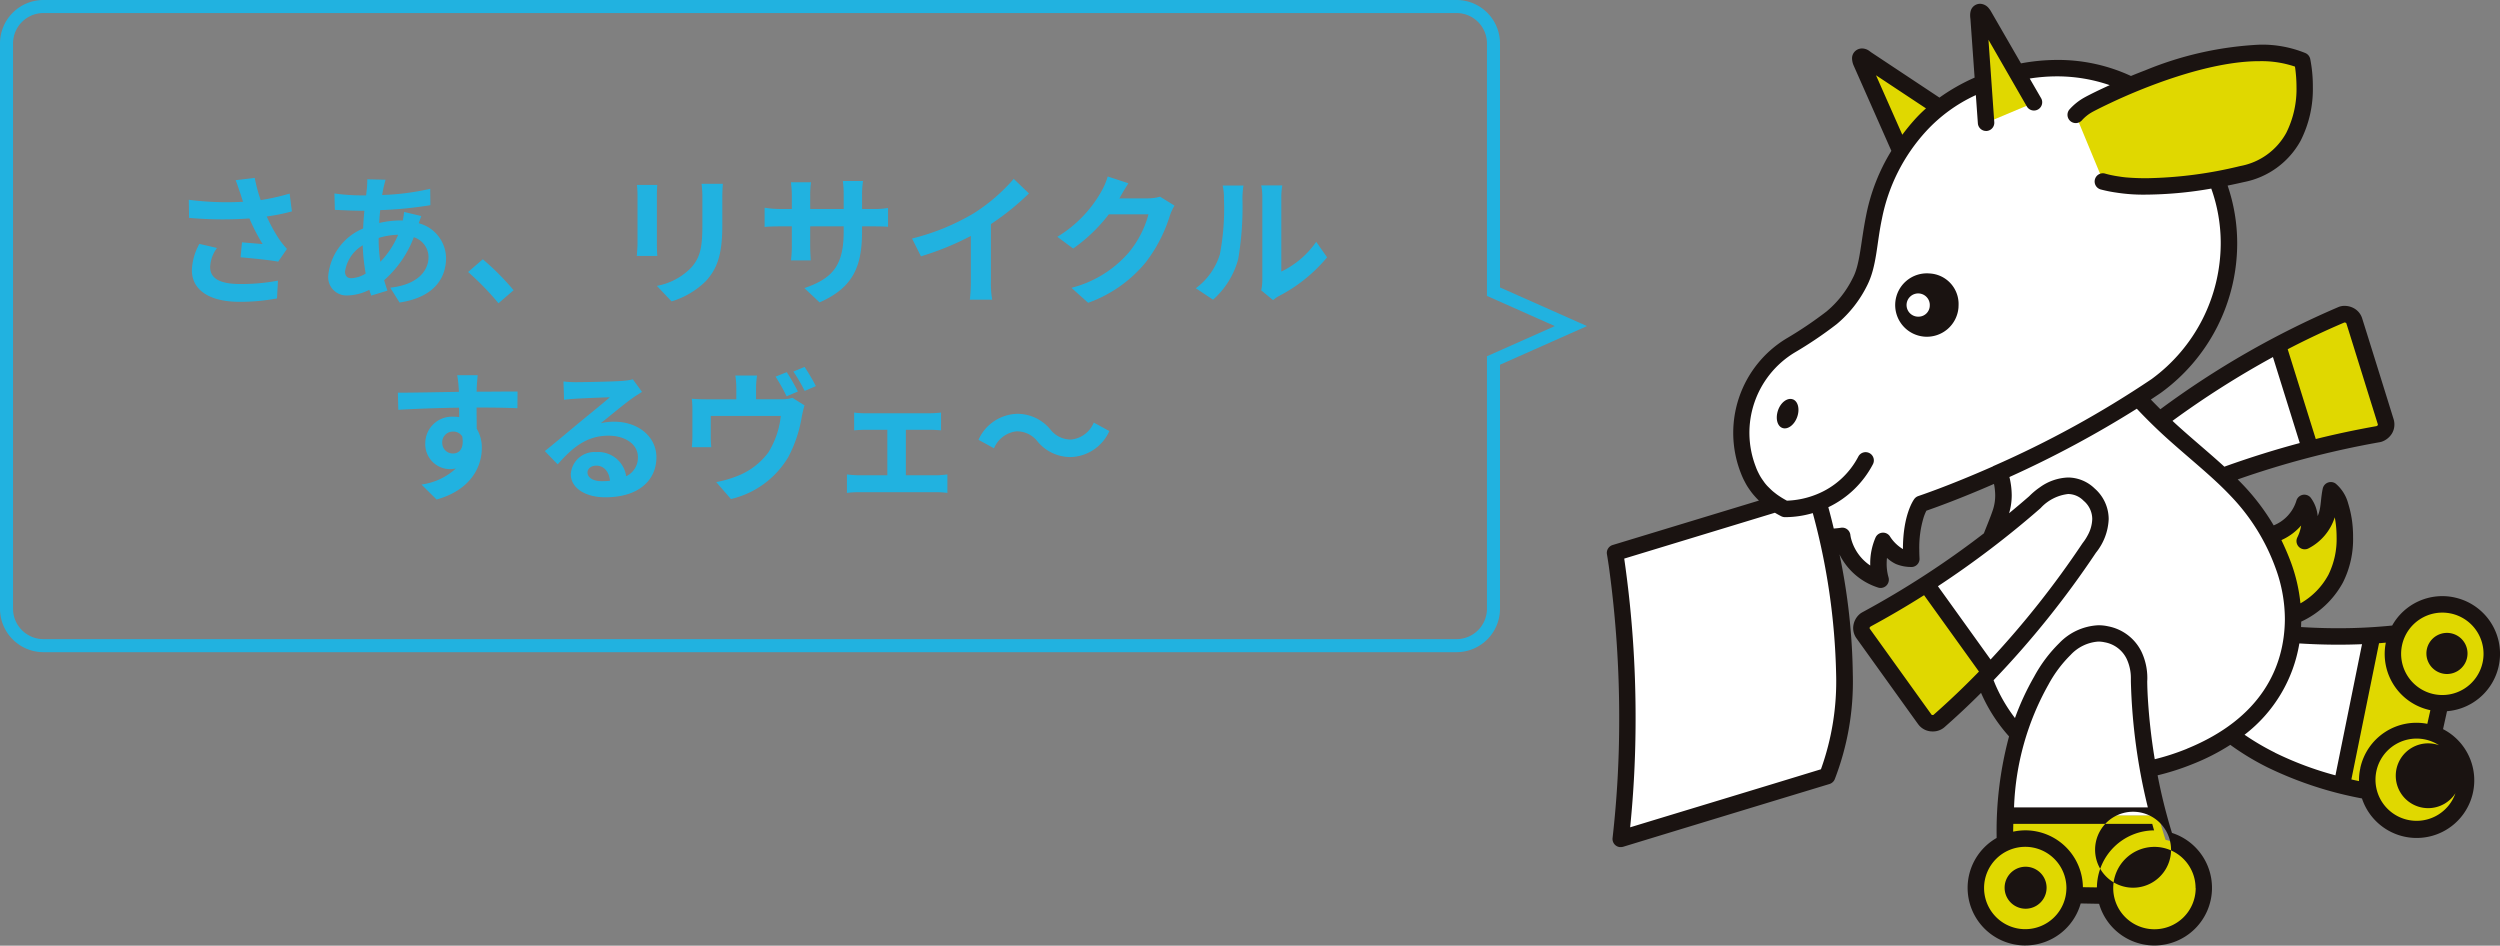 <svg xmlns="http://www.w3.org/2000/svg" width="230" height="87" viewBox="0 0 230 87"><rect x="0" y="0" width="230" height="87" fill="#808080" stroke="none"/><defs><clipPath id="clip-path"><path id="長方形_423" fill="none" d="M0 0h82.183v86.651H0z"/></clipPath></defs><g id="グループ_524" transform="translate(-990 -3033)"><g id="illust" transform="translate(1137.817 3033.349)"><g id="グループ_512" clip-path="url(#clip-path)"><path id="パス_4722" d="M27.354 14.3l-3.926-8.9s-.174-.391-.053-.495c.16-.149.466.14.466.14l8.432 5.593" fill="#e0d800"/><path id="パス_4723" d="M70.428 58.11a54.29 54.29 0 01-7.36-.07 14.168 14.168 0 00-.833-6.4 20.234 20.234 0 00-5.588-8.181 85.516 85.516 0 018.07-2.511L61.738 31.4a84.286 84.286 0 00-10.87 6.9 47.027 47.027 0 01-1.858-1.9l-.13-.121q.842-.539 1.682-1.115a16.144 16.144 0 003.6-22.543 15.89 15.89 0 00-.511-.667c-7.614-9.634-20.1-6.095-24.815-.723-5.466 6.222-3.964 11.338-5.525 14.335s-3.289 3.9-6.415 5.875a9.477 9.477 0 00-3.849 11.465 6.183 6.183 0 002.545 3.08L.76 50.5a101.29 101.29 0 01.526 26.315c7.955-2.416 12.395-3.764 18.989-5.774 2.848-6.642 1.285-16.466.02-21.99a9.069 9.069 0 001.377-.1 5.053 5.053 0 003.542 4.025 5.394 5.394 0 01.22-3.572c1.263 1.723 1.873 1.57 2.6 1.647-.194-3.636.878-5.053.878-5.053s2.952-.978 7.227-2.885l.026.05a5.726 5.726 0 01.081 3.651c-.243.7-.567 1.494-.913 2.366a87.792 87.792 0 01-5.939 4.2l4.664 6.5a17.016 17.016 0 001.028 3.107 14.131 14.131 0 002.779 4.22 30.973 30.973 0 00-1.194 7.485H50.76a51.868 51.868 0 01-.948-4.278 21.757 21.757 0 003.849-1.175A19.133 19.133 0 0057.4 67.25a27.311 27.311 0 0010.226 4.662z" fill="#fff"/><path id="パス_4724" d="M34.9 10.953l-.685-9.639s-.077-.466.068-.539c.2-.1.421.3.421.3l4.619 8.018" fill="#e0d800"/><path id="パス_4725" d="M43.144 10.217a4.5 4.5 0 011.144-.917c.5-.289 13.179-6.911 19.693-4.066 0 0 1.94 8.692-5.534 10.433s-11.414.96-11.414.96a12.27 12.27 0 01-1.343-.268" fill="#e0d800"/><path id="パス_4726" d="M71.675 38.493s-2.722-8.753-2.91-9.329a.924.924 0 00-1.155-.564 73.953 73.953 0 00-5.87 2.8l2.98 9.553a81.673 81.673 0 016.313-1.365.9.9 0 00.644-1.094" fill="#e0d800"/><path id="パス_4727" d="M63.5 56.19a7.634 7.634 0 003.577-3.31 8.46 8.46 0 00.827-4.286c-.082-1.751-.572-3.321-1.284-3.835-.325 1.417.13 3.149-2.4 4.669a3.285 3.285 0 00-.037-3.5 4.409 4.409 0 01-2.857 2.9l1.067 3.526z" fill="#e0d800"/><path id="パス_4728" d="M23.836 56.662a.9.9 0 00-.266 1.238s5.34 7.451 5.7 7.939a.933.933 0 001.272.168 75.653 75.653 0 004.69-4.5l-5.836-8.125a82.22 82.22 0 01-5.559 3.281" fill="#e0d800"/><path id="パス_4729" d="M51.416 76.922a38.888 38.888 0 01-.654-2.233H36.668q-.055 1.2-.037 2.522a4.542 4.542 0 106.363 4.809l2.915.047a4.542 4.542 0 105.511-5.147" fill="#e0d800"/><path id="パス_4730" d="M77.855 55.359a4.541 4.541 0 00-5.11 2.553q-1.178.129-2.318.2L67.62 71.916q1.161.291 2.464.539a4.542 4.542 0 105.977-5.276c.2-.9.416-1.883.628-2.849a4.542 4.542 0 001.165-8.976" fill="#e0d800"/><path id="パス_4731" d="M29.671 24.807a2.916 2.916 0 102.694 3.121c0-.071.007-.141.007-.212a2.811 2.811 0 00-2.708-2.908m-.932 3.974a1.069 1.069 0 11.99-1.143v.077a1.033 1.033 0 01-.994 1.067M17.12 36.387c.486.178.663.908.4 1.637s-.87 1.176-1.355 1-.654-.9-.4-1.633.873-1.177 1.352-1m21.418 43a1.931 1.931 0 10.007 0h-.007m9.888 1.929a3.494 3.494 0 11.006 0m29.591-26.7a5.288 5.288 0 00-5.757 2.58 49.005 49.005 0 01-4.95.248c-1.232 0-2.387-.043-3.434-.108q.012-.253.015-.5a8.37 8.37 0 003.839-3.6 8.862 8.862 0 00.933-4.172c0-.171 0-.342-.01-.51a9.87 9.87 0 00-.441-2.586 3.6 3.6 0 00-1.155-1.832.76.76 0 00-1.181.446c-.187.852-.154 1.6-.358 2.246-.033.1-.069.2-.11.3a3.336 3.336 0 00-.643-1.694.758.758 0 00-1.307.248 3.577 3.577 0 01-2.1 2.3 20.553 20.553 0 00-2.841-3.752 20.972 20.972 0 00-.468-.476 83.161 83.161 0 0113.114-3.434l.142-.038a1.8 1.8 0 00.928-.742 1.6 1.6 0 00.231-.841 1.561 1.561 0 00-.057-.435c0-.013-2.723-8.754-2.915-9.349a1.6 1.6 0 00-.712-.885 1.782 1.782 0 00-.9-.243 1.409 1.409 0 00-.566.109 81.24 81.24 0 00-16.379 9.4q-.441-.439-.876-.891.467-.308.924-.62a16.988 16.988 0 007.019-13.777 16.393 16.393 0 00-.881-5.286q.723-.147 1.495-.324a7.605 7.605 0 005.219-3.8 10.476 10.476 0 001.127-4.951 12.91 12.91 0 00-.243-2.586.77.77 0 00-.438-.53 10.519 10.519 0 00-4.224-.774 31.551 31.551 0 00-10.506 2.356q-.693.264-1.322.524a15.934 15.934 0 00-6.8-1.476 18.289 18.289 0 00-3.318.316L35.354.7a1.828 1.828 0 00-.187-.27 1.067 1.067 0 00-.814-.43.9.9 0 00-.414.1.888.888 0 00-.462.6 1.558 1.558 0 00-.04.36 2.46 2.46 0 00.025.332l.385 5.4a17.991 17.991 0 00-3.234 1.839L24.3 4.444a1.77 1.77 0 00-.154-.116 1.162 1.162 0 00-.661-.219.935.935 0 00-.622.243.893.893 0 00-.291.687 1.779 1.779 0 00.162.676l3.455 7.814a17.87 17.87 0 00-2.321 5.934c-.505 2.511-.56 4.525-1.228 5.763a9.373 9.373 0 01-2.429 3.09 36.268 36.268 0 01-3.714 2.5 10.145 10.145 0 00-4.149 12.378c.077.2.161.391.251.578l.077.148c.087.172.18.341.28.5.034.054.071.107.107.162.068.1.138.2.212.3.058.082.118.154.18.231.048.06.1.115.15.174.125.143.257.283.4.417L.548 49.792a.757.757 0 00-.525.858s.068.385.174 1.113a101.7 101.7 0 01.952 14.068A95.644 95.644 0 01.54 76.744a.756.756 0 00.66.84h.094a.819.819 0 00.221-.031C9.464 75.131 13.9 73.78 20.5 71.779a.774.774 0 00.475-.426 24.877 24.877 0 001.666-9.666 57.057 57.057 0 00-1.223-11.031c.043.086.086.174.135.263a5.99 5.99 0 003.4 2.782.694.694 0 00.247.042.759.759 0 00.757-.762.748.748 0 00-.039-.239v-.006a4.5 4.5 0 01-.162-1.238 4.737 4.737 0 01.029-.519 3.283 3.283 0 00.82.56 3.675 3.675 0 001.341.274.757.757 0 00.833-.673.8.8 0 000-.12 15.57 15.57 0 01-.022-.81 9.51 9.51 0 01.411-2.988 4.241 4.241 0 01.243-.587c.761-.264 3.08-1.091 6.219-2.464a5.411 5.411 0 01.111 1.054 4.157 4.157 0 01-.218 1.355c-.209.622-.506 1.337-.825 2.141A82.83 82.83 0 0123.482 56l-.122.077a1.739 1.739 0 00-.686 1.344 1.648 1.648 0 00.281.92c.007.009 5.344 7.451 5.707 7.949a1.625 1.625 0 001.3.654h.025a1.613 1.613 0 001.053-.362c1.073-.941 2.216-2 3.4-3.187a14.788 14.788 0 002.576 4.005 33.475 33.475 0 00-1.144 9.133v.211a5.291 5.291 0 00-2.668 4.5v.082a5.3 5.3 0 005.216 5.306h.087a5.3 5.3 0 005.1-3.864l1.693.032a5.3 5.3 0 005 3.835h.086a5.3 5.3 0 005.3-5.219v-.093a5.3 5.3 0 00-3.681-5.043 49.839 49.839 0 01-1.322-5.3 23.066 23.066 0 003.255-1.047 19.907 19.907 0 003.433-1.756 23.865 23.865 0 003.429 2.075 34.217 34.217 0 008.684 2.856 5.3 5.3 0 107.459-6.376c.118-.539.244-1.092.364-1.65a5.3 5.3 0 00.715-10.46M63.888 48a3.813 3.813 0 01-.353 1.1.758.758 0 001.072.98 4.875 4.875 0 002.362-2.8l.011-.042a9.7 9.7 0 01.161 1.391c.006.147.01.3.01.444a7.407 7.407 0 01-.747 3.444 6.616 6.616 0 01-2.581 2.643 15.3 15.3 0 00-.877-3.78c-.271-.729-.567-1.4-.874-2.04A5.216 5.216 0 0063.886 48m3.991-18.68a.267.267 0 01.127.033c.031.022.028.017.043.05.093.272.818 2.618 1.522 4.871.653 2.106 1.295 4.149 1.376 4.419a.1.1 0 010 .024.1.1 0 01-.012.057c-.008.007-.015.036-.117.082-1.7.3-3.569.685-5.582 1.186l-2.582-8.262a74.616 74.616 0 015.222-2.464M61.293 32.5l2.469 7.911c-2.171.581-4.5 1.3-6.938 2.175-1.309-1.2-2.709-2.348-4.172-3.664-.2-.18-.406-.366-.6-.553a83.608 83.608 0 019.241-5.869M24.775 6.576l4.6 3.047a12.993 12.993 0 00-1.108 1.106q-.587.664-1.071 1.319zM19.71 70.424c-6.1 1.868-10.4 3.163-17.553 5.34a98.51 98.51 0 00.5-9.94 101.826 101.826 0 00-1.045-14.782l13.863-4.219c.187.113.385.222.585.324a.771.771 0 00.308.082h.132a9.177 9.177 0 002.459-.373 61.158 61.158 0 012.148 14.826 23.907 23.907 0 01-1.4 8.748m15.825-27.87c-2.042.9-3.762 1.588-4.969 2.043s-1.89.682-1.891.684a.751.751 0 00-.366.261c-.093.12-1.053 1.487-1.053 4.62a3.591 3.591 0 01-1.215-1.2.758.758 0 00-1.309.144 5.966 5.966 0 00-.486 2.386v.179a4.28 4.28 0 01-1.368-1.494 4.235 4.235 0 01-.385-.95 2.7 2.7 0 01-.06-.281.472.472 0 01-.01-.064v-.007a.77.77 0 00-.294-.531.746.746 0 00-.589-.144l-.081.012c-.107.015-.308.04-.568.058a56.288 56.288 0 00-.5-1.961 8.983 8.983 0 004.1-3.948.758.758 0 00-1.336-.717 7.436 7.436 0 01-3.863 3.49 8 8 0 01-2.709.573 8.078 8.078 0 01-.917-.567c-.068-.05-.131-.1-.2-.154s-.118-.093-.176-.142-.12-.106-.179-.163l-.169-.165-.154-.153a4.35 4.35 0 01-.272-.324c-.028-.038-.054-.077-.081-.116a11.45 11.45 0 01-.187-.268c-.03-.049-.06-.093-.093-.148a5.146 5.146 0 01-.154-.28l-.07-.139a5.554 5.554 0 01-.193-.442v-.009a8.629 8.629 0 013.549-10.554 36.994 36.994 0 003.875-2.617 10.94 10.94 0 002.8-3.557c.89-1.758.866-3.806 1.366-6.155a16.668 16.668 0 014.056-8.032 14.31 14.31 0 014.58-3.328l.186 2.6a.758.758 0 00.756.7h.054a.759.759 0 00.7-.81l-.535-7.58 3.542 6.155a.759.759 0 001.315-.756l-1.061-1.833a16.108 16.108 0 012.51-.2 14.883 14.883 0 014.851.81c-.217.093-.425.194-.616.281-1 .467-1.6.789-1.755.877A5.3 5.3 0 0042.6 9.692a.76.76 0 001.078 1.071l.023-.024a3.7 3.7 0 01.977-.784c.053-.031.683-.367 1.638-.815 2.876-1.368 8.984-3.874 13.755-3.861a9.538 9.538 0 013.249.5 12.79 12.79 0 01.141 1.875 8.992 8.992 0 01-.947 4.23 6.079 6.079 0 01-4.234 3.044 38.637 38.637 0 01-8.657 1.12c-.829 0-1.45-.042-1.858-.077-.2-.02-.354-.039-.451-.055l-.128-.02-.052-.008s-.126-.016-.353-.056-.544-.1-.891-.2a.757.757 0 00-.485 1.435.775.775 0 00.1.028 12.6 12.6 0 001.415.28 16.058 16.058 0 002.7.182 36.133 36.133 0 006-.556 14.892 14.892 0 01.869 5 15.5 15.5 0 01-6.359 12.526 92.981 92.981 0 01-14.6 8.02M30.07 65.42a.238.238 0 01-.088.013c-.082-.007-.077-.008-.1-.037-.171-.231-1.6-2.224-2.978-4.144L24.2 57.49a.247.247 0 01-.017-.066c.012-.017-.026-.02.094-.134a82.57 82.57 0 004.921-2.881l5.049 7.026a74.658 74.658 0 01-4.179 3.981m.405-11.833a87.358 87.358 0 009.417-7.16l.059-.056.038-.044a4.068 4.068 0 012.461-1.223 2.012 2.012 0 011.422.616 2.208 2.208 0 01.8 1.681 3.3 3.3 0 01-.43 1.521 4.5 4.5 0 01-.308.5c-.041.056-.077.1-.093.127a.1.1 0 01-.026.031l-.055.077a84.4 84.4 0 01-8.442 10.674c-1.944-2.709-3.953-5.511-4.837-6.734m11.813 27.815a3.788 3.788 0 01-3.786 3.726h-.071a3.788 3.788 0 01-3.717-3.791v-.049a3.791 3.791 0 013.788-3.735h.052a3.79 3.79 0 013.736 3.782v.065m2.8-.15v.037l-1.284-.02a5.3 5.3 0 00-5.213-5.23h-.081a5.344 5.344 0 00-1.121.121c0-.243.006-.485.013-.718h12.78q.083.3.171.6a5.3 5.3 0 00-5.259 5.209m4.7-7.322H37.475a24.777 24.777 0 013.165-11.3 11.526 11.526 0 012.044-2.733 3.837 3.837 0 012.541-1.224h.009a2.7 2.7 0 01.58.066 2.781 2.781 0 012.024 1.529 4.169 4.169 0 01.385 1.775v.286a54.041 54.041 0 001.563 11.607m4.4 7.416v.062a3.788 3.788 0 01-3.788 3.725h-.07a3.787 3.787 0 01-3.728-3.791V81.3a3.793 3.793 0 013.789-3.736h.051a3.792 3.792 0 013.736 3.786m-.8-12.81a21.459 21.459 0 01-2.956.959 53.894 53.894 0 01-.637-5.643 32.708 32.708 0 01-.055-1.494c0-.058.01-.162.01-.308a5.658 5.658 0 00-.539-2.444 4.317 4.317 0 00-3.051-2.335 4.1 4.1 0 00-.916-.1 5.308 5.308 0 00-3.589 1.636 12.991 12.991 0 00-2.323 3.1 23.794 23.794 0 00-1.759 3.8 14.464 14.464 0 01-1.782-3.022c-.067-.154-.127-.308-.187-.457a85.4 85.4 0 009.416-11.731 5.25 5.25 0 001.174-3.1A3.746 3.746 0 0044.9 44.6a3.551 3.551 0 00-2.454-1.019 4.7 4.7 0 00-2.579.89 6.719 6.719 0 00-1 .835 85.903 85.903 0 01-1.848 1.563 5.773 5.773 0 00.243-1.651 7.163 7.163 0 00-.213-1.681 97.141 97.141 0 0011.72-6.285 47.924 47.924 0 002.869 2.806c2.167 1.94 4.117 3.472 5.774 5.226a18.769 18.769 0 014.12 6.621 13.673 13.673 0 01.86 4.723c-.033 4.418-2.188 9.123-9.011 11.905m8.1.36a22.989 22.989 0 01-2.8-1.646 13.306 13.306 0 005.042-8.4c1.1.07 2.3.115 3.592.115.7 0 1.429-.014 2.174-.045l-2.445 12.065a30.389 30.389 0 01-5.562-2.082m7.853 1.413a5.251 5.251 0 00-.126 1.145v.055c-.236-.05-.473-.1-.7-.154l2.545-12.531c.206-.014.416-.036.625-.054a5.283 5.283 0 004.063 6.207l.035.007-.28 1.255a5.28 5.28 0 00-6.165 4.057m8.961 1.14a3.783 3.783 0 110-.112v.112m2.287-10.824a3.791 3.791 0 11-2.886-4.516 3.792 3.792 0 012.886 4.519m-7.987 10.404a2.981 2.981 0 100-.006v.006M77.3 57.877a1.891 1.891 0 10.008 0H77.3" fill="#1a1311"/></g></g><g id="dialog" transform="translate(113 1515)" fill="#21b2e0"><path id="bg" d="M134 66.8a2.8 2.8 0 002.8-2.8V40.776L143.045 38l-6.245-2.776V12a2.8 2.8 0 00-2.8-2.8H4A2.8 2.8 0 001.2 12v52A2.8 2.8 0 004 66.8h130m0 1.2H4a4 4 0 01-4-4V12a4 4 0 014-4h130a4 4 0 014 4v22.445L146 38l-8 3.556V64a4 4 0 01-4 4z" transform="translate(877 1510)"/><path id="パス_4860" d="M-46.9-9.23c.078.221.156.494.26.793a27.214 27.214 0 01-4.992-.182l.026 1.664a34.86 34.86 0 005.551.052 17.082 17.082 0 001.218 2.353c-.4-.026-1.261-.1-1.9-.156l-.13 1.378c1.092.091 2.73.26 3.458.4L-42.6-4.1a8.2 8.2 0 01-.7-.871 14.239 14.239 0 01-1.16-2.114 17.29 17.29 0 002.314-.468l-.208-1.638a19.577 19.577 0 01-2.665.6 15.2 15.2 0 01-.546-2.041l-1.755.208c.169.424.312.895.42 1.194zm-2.132 5.044l-1.625-.377a5.321 5.321 0 00-.689 2.418c0 1.872 1.677 2.9 4.329 2.912a18.34 18.34 0 003.5-.312l.091-1.638a17.954 17.954 0 01-3.484.312c-1.781 0-2.756-.468-2.756-1.56a3.132 3.132 0 01.63-1.755zm15.509-6.279l-1.69-.039c.013.221-.013.533-.026.78q-.039.331-.078.7h-.52a18.37 18.37 0 01-2.396-.176l.039 1.508c.611.026 1.625.078 2.3.078h.416q-.078.8-.117 1.638a5.23 5.23 0 00-3.2 4.277A1.682 1.682 0 00-37.037.182a4.64 4.64 0 002.015-.52c.052.182.117.364.169.533l1.495-.455c-.1-.312-.208-.637-.3-.962a9.982 9.982 0 002.73-3.952 1.933 1.933 0 011.352 1.82c0 1.274-1.014 2.548-3.523 2.821l.859 1.365c3.2-.481 4.277-2.262 4.277-4.108a3.362 3.362 0 00-2.509-3.185c.078-.247.182-.52.234-.663l-1.586-.376a7.142 7.142 0 01-.117.78h-.234a8.868 8.868 0 00-1.937.234c.013-.39.052-.793.091-1.183a35.779 35.779 0 004.615-.455l-.013-1.508a22.817 22.817 0 01-4.42.572c.039-.26.091-.494.13-.715.052-.196.104-.425.182-.69zm-3.731 8.424a3.391 3.391 0 011.625-2.392 18.115 18.115 0 00.273 2.6 2.771 2.771 0 01-1.3.429c-.42.004-.602-.221-.602-.637zm3.094-3.029v-.039a6.481 6.481 0 011.79-.291 8.006 8.006 0 01-1.638 2.483 13.675 13.675 0 01-.156-2.153zM-23.14.9l1.391-1.2a23.394 23.394 0 00-2.834-2.847l-1.352 1.17A25.475 25.475 0 01-23.14.9zM-2.5-10.088h-1.959a9.171 9.171 0 01.078 1.3v2.47c0 2.028-.169 3-1.066 3.978A5.881 5.881 0 01-8.567-.7L-7.215.728a7.654 7.654 0 003.159-1.872c.962-1.066 1.508-2.275 1.508-5.07v-2.574c0-.52.026-.936.048-1.3zm-6.032.1H-10.4a9.23 9.23 0 01.052 1V-4.6c0 .39-.052.9-.065 1.144h1.885c-.026-.3-.039-.806-.039-1.131v-4.396c0-.417.013-.702.039-1.001zm18.841 4.242v-.429h.962c.689 0 1.144.013 1.43.039v-1.729a7.7 7.7 0 01-1.43.091h-.962v-1.365a8.19 8.19 0 01.091-1.209H8.541a8.579 8.579 0 01.078 1.209v1.365H5.538v-1.287a7.945 7.945 0 01.078-1.17H3.77c.039.39.078.793.078 1.17v1.287H2.743a8.444 8.444 0 01-1.4-.117v1.768c.286-.026.754-.052 1.4-.052h1.105v1.768a10.513 10.513 0 01-.078 1.365h1.82c-.013-.26-.052-.793-.052-1.365v-1.768h3.081v.494c0 3.2-1.1 4.316-3.614 5.187L6.4.819c3.129-1.378 3.909-3.341 3.909-6.565zm4.6.689l.819 1.638a26.049 26.049 0 004.589-1.872v4.16a14.559 14.559 0 01-.091 1.7h2.054a8.938 8.938 0 01-.117-1.7v-5.252a23.845 23.845 0 003.5-2.821l-1.4-1.339a16.666 16.666 0 01-3.666 3.159 20.9 20.9 0 01-5.686 2.327zm19.9-5.083l-1.9-.624a6.254 6.254 0 01-.578 1.364 11.447 11.447 0 01-4.056 4.186l1.456 1.079a14.818 14.818 0 003.276-3.145h3.653a9.241 9.241 0 01-1.846 3.549A10.361 10.361 0 0129.575-.52L31.109.858a12.139 12.139 0 005.252-3.666 13.564 13.564 0 002.262-4.342 5.205 5.205 0 01.429-.936l-1.326-.819a4.169 4.169 0 01-1.131.156h-2.613c.013-.026.026-.039.039-.065.156-.286.494-.871.793-1.326zM47.034-.286l1.092.9a2.778 2.778 0 01.559-.39 14.314 14.314 0 004.407-3.549l-1-1.43a8.232 8.232 0 01-3.212 2.74v-6.8a6.6 6.6 0 01.091-1.131h-1.937a5.764 5.764 0 01.1 1.118v7.579a4.947 4.947 0 01-.1.963zm-6.019-.195L42.6.572a7.622 7.622 0 002.314-3.731 28.683 28.683 0 00.39-5.59 8.563 8.563 0 01.096-1.183h-1.915a4.934 4.934 0 01.117 1.2 22.4 22.4 0 01-.377 5.148 6.133 6.133 0 01-2.21 3.103zm-66.066 8h-1.885a9.433 9.433 0 01.13 1.131c.013.1.013.234.026.4-1.768.026-4.134.078-5.616.078l.039 1.573c1.6-.091 3.627-.169 5.59-.195.013.286.013.585.013.871a3.374 3.374 0 00-.52-.039 2.452 2.452 0 00-2.6 2.431 2.294 2.294 0 002.236 2.392 2.779 2.779 0 00.585-.065 5.842 5.842 0 01-3.172 1.482l1.391 1.378c3.172-.884 4.16-3.042 4.16-4.732a3.308 3.308 0 00-.468-1.781c0-.572-.013-1.287-.013-1.95 1.768 0 2.977.026 3.757.065l.013-1.534c-.676-.013-2.457.013-3.77.013.013-.156.013-.3.013-.4.013-.205.065-.907.091-1.115zm-3.263 6.227a.979.979 0 011-1.04.958.958 0 01.845.455c.182 1.144-.3 1.56-.845 1.56a.971.971 0 01-1-.972zm13.364 2.717c0-.325.312-.624.806-.624.7 0 1.183.546 1.261 1.391a6.787 6.787 0 01-.754.039c-.78.003-1.313-.322-1.313-.803zm-2.21-8.372l.052 1.69c.3-.039.715-.078 1.066-.1.689-.039 2.483-.117 3.146-.13-.637.559-1.989 1.651-2.717 2.249-.767.637-2.34 1.963-3.263 2.7l1.183 1.222c1.391-1.586 2.691-2.639 4.68-2.639 1.534 0 2.7.793 2.7 1.963a1.884 1.884 0 01-1.079 1.768 2.6 2.6 0 00-2.769-2.223 2.178 2.178 0 00-2.327 2.028c0 1.3 1.365 2.132 3.172 2.132 3.146 0 4.706-1.625 4.706-3.679 0-1.9-1.677-3.276-3.887-3.276a5.078 5.078 0 00-1.235.143c.819-.65 2.184-1.794 2.886-2.288.3-.221.611-.4.91-.6l-.841-1.151a5.68 5.68 0 01-.988.143c-.741.065-3.523.117-4.212.117a9.021 9.021 0 01-1.183-.066zm20.54-.855l-1.027.416a17.739 17.739 0 011.014 1.807l1.04-.442A19.035 19.035 0 003.38 7.236zm1.638-.481l-1.027.429a15.169 15.169 0 011.04 1.781l1.027-.442a17.294 17.294 0 00-1.04-1.768zM.65 7.548h-2a7.406 7.406 0 01.091 1.2v.988H-4.03c-.494 0-.884-.013-1.326-.052A8.048 8.048 0 01-5.3 10.8v2.249a9.917 9.917 0 01-.052 1.092h1.794a7.673 7.673 0 01-.052-.962v-1.913h6.444A7.929 7.929 0 011.69 14.62a6.466 6.466 0 01-2.951 2.21 9.975 9.975 0 01-1.846.52l1.352 1.56a8.316 8.316 0 005.3-3.9 12.213 12.213 0 001.222-3.692c.052-.247.156-.741.247-1.027L3.9 9.6a3.364 3.364 0 01-1.079.13H.559v-.986A7.406 7.406 0 01.65 7.548zm8.931 3.406v1.638a13.93 13.93 0 011.027-.052h2.028v4.186H9.984a10.041 10.041 0 01-1.066-.078v1.7a7.679 7.679 0 011.066-.065h7.189a6.853 6.853 0 01.988.065v-1.7c-.273.026-.637.078-.988.078h-2.834V12.54h2.223c.3 0 .689.026 1.014.052v-1.638a8.849 8.849 0 01-1.014.065h-5.954a6.811 6.811 0 01-1.027-.065zm16.874 2.665a3.933 3.933 0 003.068 1.43 4.018 4.018 0 003.536-2.392l-1.43-.78a2.539 2.539 0 01-2.067 1.56 2.379 2.379 0 01-1.937-.936 3.933 3.933 0 00-3.068-1.43 4.018 4.018 0 00-3.536 2.392l1.43.78a2.539 2.539 0 012.067-1.56 2.4 2.4 0 011.937.936z" transform="translate(946 1545)"/></g></g></svg>